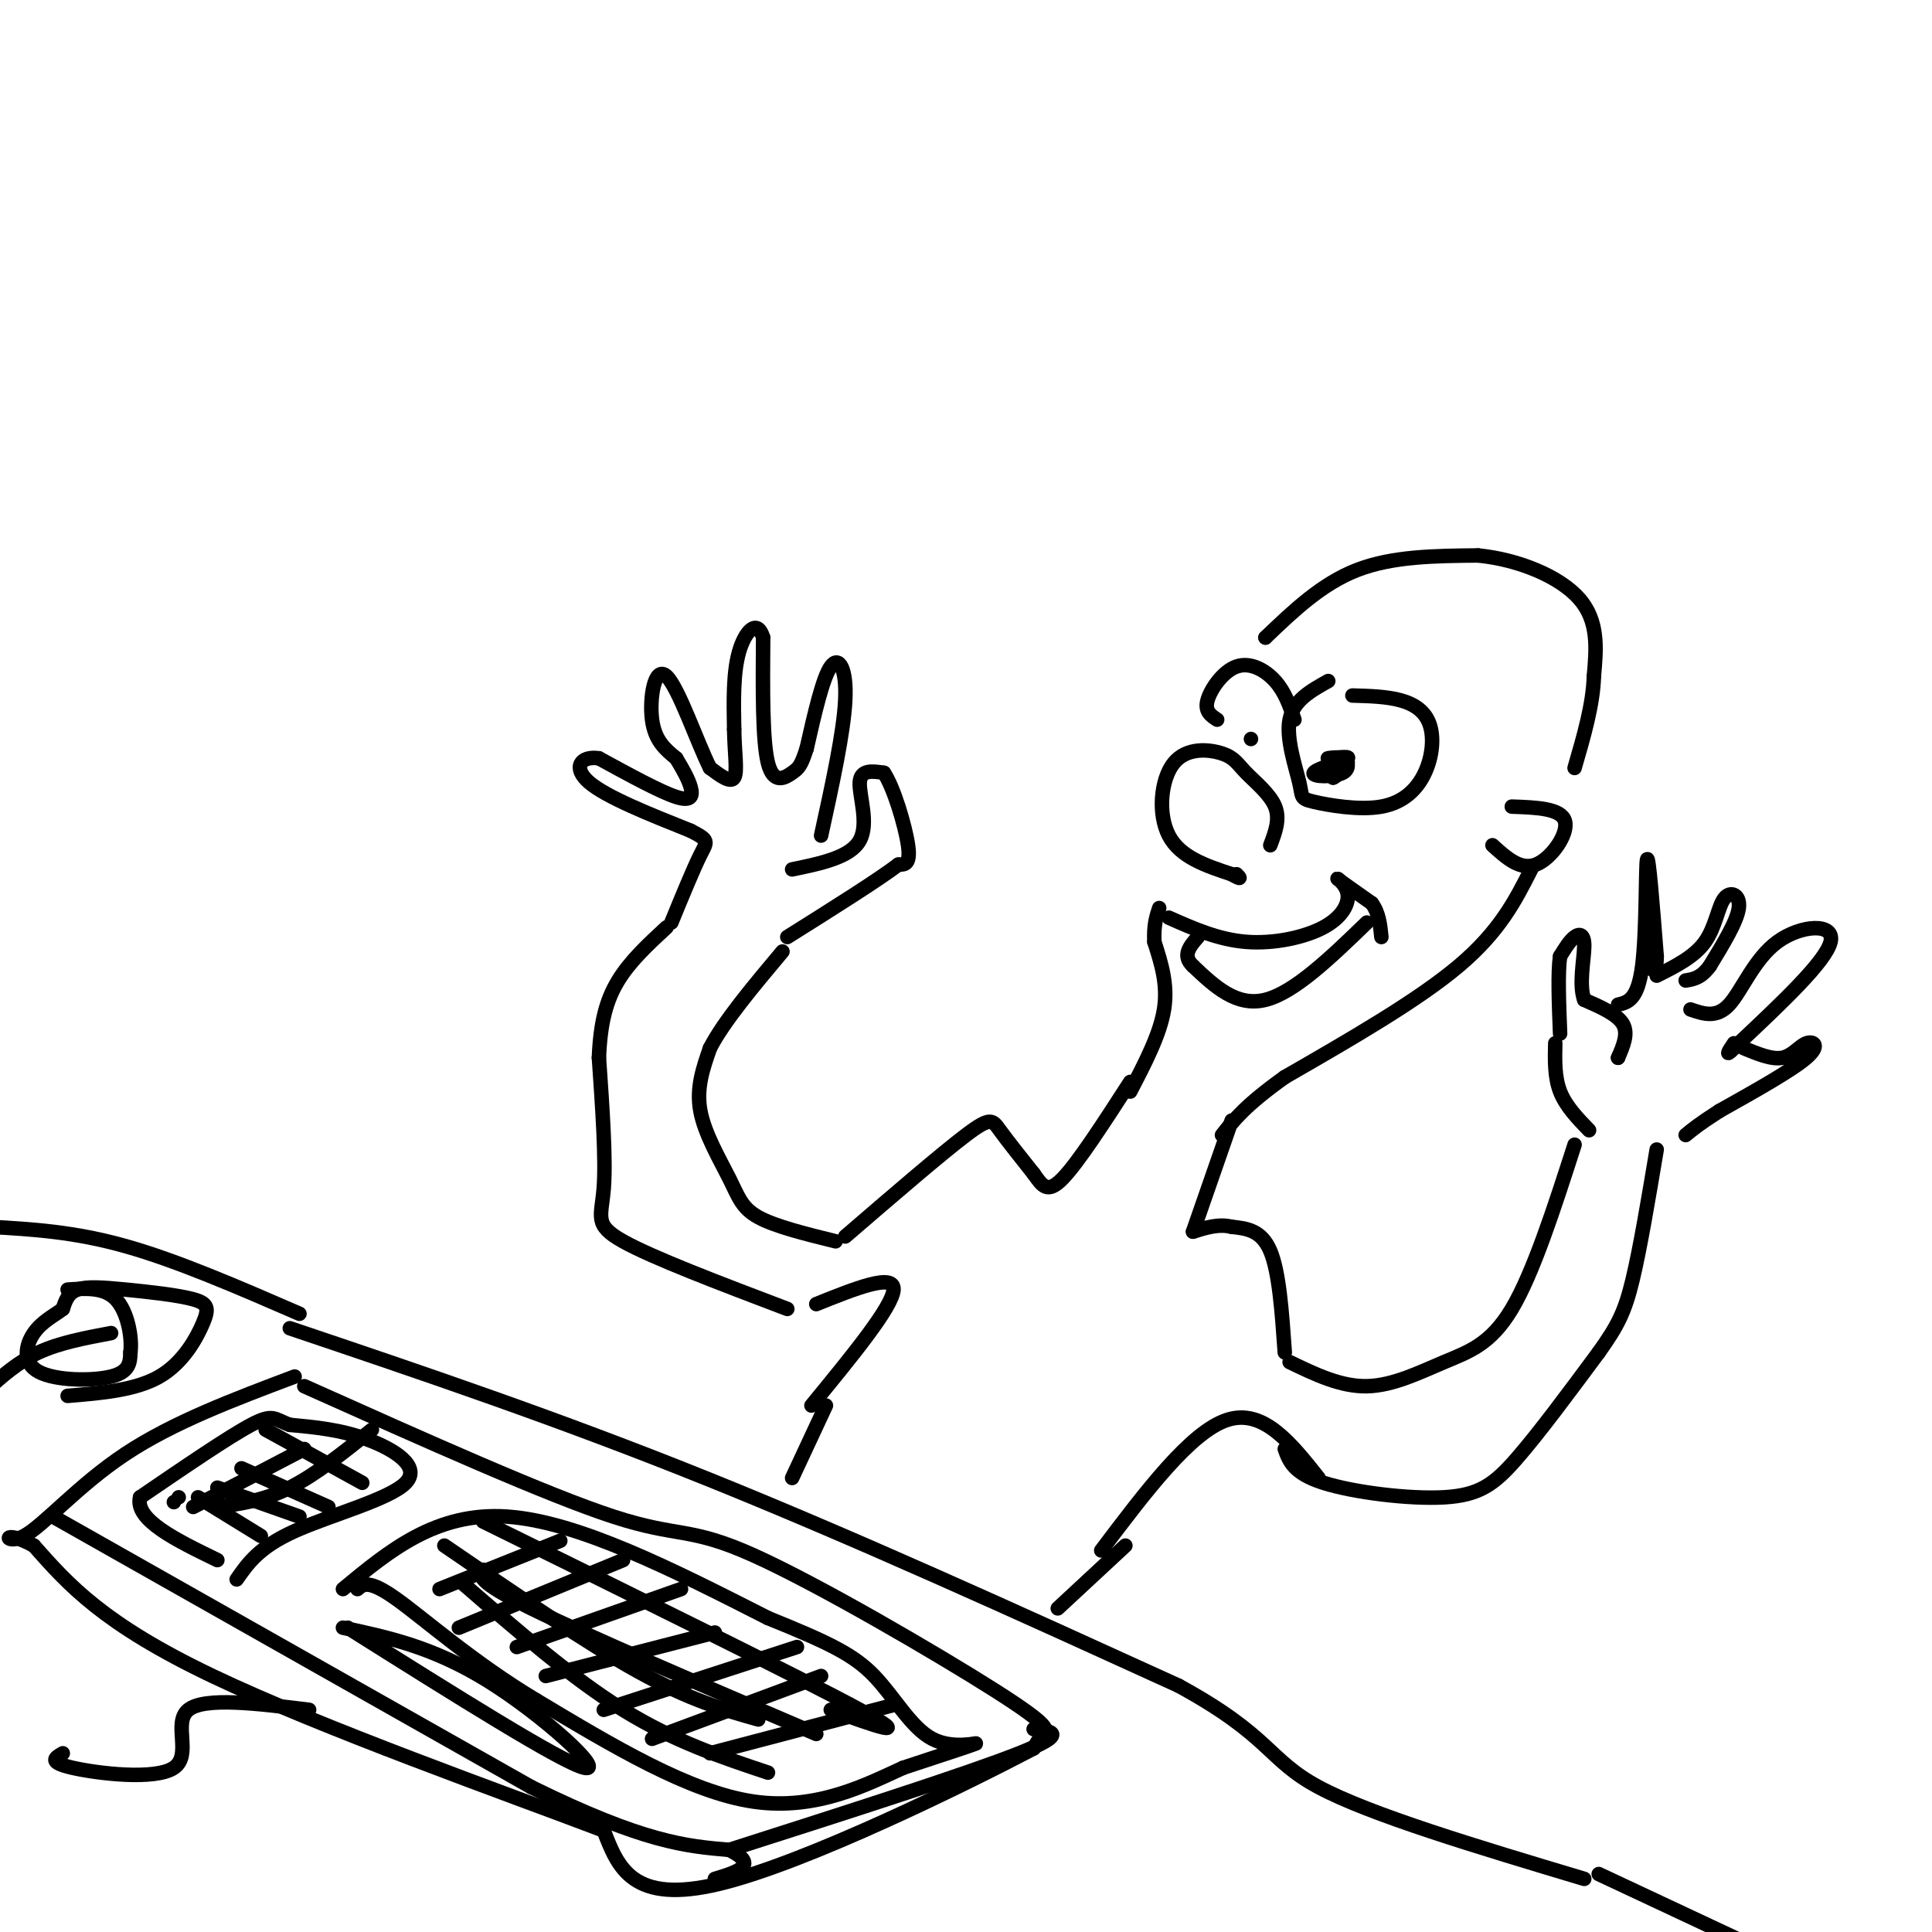 <svg viewBox='0 0 400 400' version='1.1' xmlns='http://www.w3.org/2000/svg' xmlns:xlink='http://www.w3.org/1999/xlink'><g fill='none' stroke='rgb(0,0,0)' stroke-width='3' stroke-linecap='round' stroke-linejoin='round'><path d='M163,271c-13.933,-5.289 -27.867,-10.578 -34,-14c-6.133,-3.422 -4.467,-4.978 -4,-11c0.467,-6.022 -0.267,-16.511 -1,-27'/><path d='M124,219c0.289,-7.267 1.511,-11.933 4,-16c2.489,-4.067 6.244,-7.533 10,-11'/><path d='M173,257c-6.274,-1.548 -12.548,-3.095 -16,-5c-3.452,-1.905 -4.083,-4.167 -6,-8c-1.917,-3.833 -5.119,-9.238 -6,-14c-0.881,-4.762 0.560,-8.881 2,-13'/><path d='M147,217c2.833,-5.500 8.917,-12.750 15,-20'/><path d='M164,180c6.022,-1.244 12.044,-2.489 14,-6c1.956,-3.511 -0.156,-9.289 0,-12c0.156,-2.711 2.578,-2.356 5,-2'/><path d='M183,160c1.978,2.844 4.422,10.956 5,15c0.578,4.044 -0.711,4.022 -2,4'/><path d='M186,179c-4.167,3.167 -13.583,9.083 -23,15'/><path d='M170,173c2.333,-10.667 4.667,-21.333 5,-28c0.333,-6.667 -1.333,-9.333 -3,-7c-1.667,2.333 -3.333,9.667 -5,17'/><path d='M167,155c-1.167,3.571 -1.583,4.000 -3,5c-1.417,1.000 -3.833,2.571 -5,-2c-1.167,-4.571 -1.083,-15.286 -1,-26'/><path d='M158,132c-1.222,-4.089 -3.778,-1.311 -5,3c-1.222,4.311 -1.111,10.156 -1,16'/><path d='M152,151c0.067,4.800 0.733,8.800 0,10c-0.733,1.200 -2.867,-0.400 -5,-2'/><path d='M147,159c-2.571,-5.048 -6.500,-16.667 -9,-19c-2.500,-2.333 -3.571,4.619 -3,9c0.571,4.381 2.786,6.190 5,8'/><path d='M140,157c1.440,2.381 2.542,4.333 3,6c0.458,1.667 0.274,3.048 -3,2c-3.274,-1.048 -9.637,-4.524 -16,-8'/><path d='M124,157c-3.867,-0.578 -5.533,1.978 -2,5c3.533,3.022 12.267,6.511 21,10'/><path d='M143,172c3.978,2.044 3.422,2.156 2,5c-1.422,2.844 -3.711,8.422 -6,14'/><path d='M267,282c5.292,2.554 10.583,5.107 16,5c5.417,-0.107 10.958,-2.875 16,-5c5.042,-2.125 9.583,-3.607 14,-11c4.417,-7.393 8.708,-20.696 13,-34'/><path d='M266,300c0.899,2.512 1.798,5.024 8,7c6.202,1.976 17.708,3.417 25,3c7.292,-0.417 10.369,-2.690 15,-8c4.631,-5.310 10.815,-13.655 17,-22'/><path d='M331,280c3.978,-5.556 5.422,-8.444 7,-15c1.578,-6.556 3.289,-16.778 5,-27'/><path d='M329,234c-2.417,-2.500 -4.833,-5.000 -6,-8c-1.167,-3.000 -1.083,-6.500 -1,-10'/><path d='M335,219c0.000,0.000 0.000,0.000 0,0'/><path d='M335,219c1.083,-2.500 2.167,-5.000 1,-7c-1.167,-2.000 -4.583,-3.500 -8,-5'/><path d='M328,207c-1.155,-3.095 -0.042,-8.333 0,-11c0.042,-2.667 -0.988,-2.762 -2,-2c-1.012,0.762 -2.006,2.381 -3,4'/><path d='M323,198c-0.500,3.333 -0.250,9.667 0,16'/><path d='M335,208c2.044,-0.489 4.089,-0.978 5,-8c0.911,-7.022 0.689,-20.578 1,-22c0.311,-1.422 1.156,9.289 2,20'/><path d='M343,198c0.000,3.667 -1.000,2.833 -2,2'/><path d='M343,202c3.899,-1.952 7.798,-3.905 10,-7c2.202,-3.095 2.708,-7.333 4,-9c1.292,-1.667 3.369,-0.762 3,2c-0.369,2.762 -3.185,7.381 -6,12'/><path d='M354,200c-1.833,2.500 -3.417,2.750 -5,3'/><path d='M350,209c2.690,0.923 5.381,1.845 8,-1c2.619,-2.845 5.167,-9.458 10,-13c4.833,-3.542 11.952,-4.012 11,0c-0.952,4.012 -9.976,12.506 -19,21'/><path d='M360,216c-3.333,3.500 -2.167,1.750 -1,0'/><path d='M361,217c2.923,1.208 5.845,2.417 8,2c2.155,-0.417 3.542,-2.458 5,-3c1.458,-0.542 2.988,0.417 0,3c-2.988,2.583 -10.494,6.792 -18,11'/><path d='M356,230c-4.167,2.667 -5.583,3.833 -7,5'/><path d='M266,280c-0.583,-8.333 -1.167,-16.667 -3,-21c-1.833,-4.333 -4.917,-4.667 -8,-5'/><path d='M255,254c-2.667,-0.667 -5.333,0.167 -8,1'/><path d='M175,256c9.933,-8.556 19.867,-17.111 25,-21c5.133,-3.889 5.467,-3.111 7,-1c1.533,2.111 4.267,5.556 7,9'/><path d='M214,243c1.800,2.511 2.800,4.289 6,1c3.200,-3.289 8.600,-11.644 14,-20'/><path d='M247,255c0.000,0.000 8.000,-23.000 8,-23'/><path d='M263,175c1.024,-2.697 2.048,-5.395 1,-8c-1.048,-2.605 -4.168,-5.118 -6,-7c-1.832,-1.882 -2.378,-3.133 -5,-4c-2.622,-0.867 -7.321,-1.349 -10,2c-2.679,3.349 -3.337,10.528 -1,15c2.337,4.472 7.668,6.236 13,8'/><path d='M255,181c2.333,1.333 1.667,0.667 1,0'/><path d='M242,190c5.129,2.273 10.258,4.545 16,5c5.742,0.455 12.096,-0.909 16,-3c3.904,-2.091 5.359,-4.909 5,-7c-0.359,-2.091 -2.531,-3.455 -2,-3c0.531,0.455 3.766,2.727 7,5'/><path d='M284,187c1.500,2.000 1.750,4.500 2,7'/><path d='M283,191c-7.500,7.250 -15.000,14.500 -21,16c-6.000,1.500 -10.500,-2.750 -15,-7'/><path d='M247,200c-2.333,-2.167 -0.667,-4.083 1,-6'/><path d='M275,141c-3.612,2.012 -7.224,4.024 -8,8c-0.776,3.976 1.285,9.916 2,13c0.715,3.084 0.086,3.314 3,4c2.914,0.686 9.372,1.830 14,1c4.628,-0.830 7.426,-3.635 9,-7c1.574,-3.365 1.924,-7.291 1,-10c-0.924,-2.709 -3.121,-4.203 -6,-5c-2.879,-0.797 -6.439,-0.899 -10,-1'/><path d='M268,149c-0.976,-2.857 -1.952,-5.714 -4,-8c-2.048,-2.286 -5.167,-4.000 -8,-3c-2.833,1.000 -5.381,4.714 -6,7c-0.619,2.286 0.690,3.143 2,4'/><path d='M276,160c1.376,-1.290 2.752,-2.580 2,-3c-0.752,-0.420 -3.633,0.031 -3,0c0.633,-0.031 4.780,-0.544 4,0c-0.780,0.544 -6.487,2.146 -7,3c-0.513,0.854 4.170,0.961 6,0c1.830,-0.961 0.809,-2.989 0,-3c-0.809,-0.011 -1.404,1.994 -2,4'/><path d='M276,161c0.489,-0.044 2.711,-2.156 3,-3c0.289,-0.844 -1.356,-0.422 -3,0'/><path d='M259,153c0.000,0.000 0.000,0.000 0,0'/><path d='M313,167c5.111,0.178 10.222,0.356 11,3c0.778,2.644 -2.778,7.756 -6,9c-3.222,1.244 -6.111,-1.378 -9,-4'/><path d='M262,132c0.000,0.000 0.000,0.000 0,0'/><path d='M262,132c5.833,-5.583 11.667,-11.167 19,-14c7.333,-2.833 16.167,-2.917 25,-3'/><path d='M306,115c8.422,0.822 16.978,4.378 21,9c4.022,4.622 3.511,10.311 3,16'/><path d='M330,140c-0.167,5.833 -2.083,12.417 -4,19'/><path d='M317,180c-3.250,6.417 -6.500,12.833 -15,20c-8.500,7.167 -22.250,15.083 -36,23'/><path d='M266,223c-8.167,5.833 -10.583,8.917 -13,12'/><path d='M234,226c3.083,-5.917 6.167,-11.833 7,-17c0.833,-5.167 -0.583,-9.583 -2,-14'/><path d='M239,195c-0.167,-3.500 0.417,-5.250 1,-7'/><path d='M273,306c-5.750,-7.250 -11.500,-14.500 -19,-12c-7.500,2.500 -16.750,14.750 -26,27'/><path d='M169,270c8.083,-3.250 16.167,-6.500 16,-3c-0.167,3.500 -8.583,13.750 -17,24'/><path d='M60,275c27.667,9.333 55.333,18.667 86,31c30.667,12.333 64.333,27.667 98,43'/><path d='M244,349c19.244,10.511 18.356,15.289 29,21c10.644,5.711 32.822,12.356 55,19'/><path d='M63,287c25.198,11.287 50.396,22.574 64,27c13.604,4.426 15.616,1.990 29,8c13.384,6.010 38.142,20.464 50,28c11.858,7.536 10.817,8.153 10,9c-0.817,0.847 -1.408,1.923 -2,3'/><path d='M214,362c-13.689,7.178 -46.911,23.622 -65,28c-18.089,4.378 -21.044,-3.311 -24,-11'/><path d='M125,379c-20.089,-7.622 -58.311,-21.178 -81,-32c-22.689,-10.822 -29.844,-18.911 -37,-27'/><path d='M7,320c-7.012,-3.810 -6.042,0.167 -2,-2c4.042,-2.167 11.155,-10.476 21,-17c9.845,-6.524 22.423,-11.262 35,-16'/><path d='M11,314c0.000,0.000 99.000,56.000 99,56'/><path d='M110,370c23.333,11.500 32.167,12.250 41,13'/><path d='M151,383c6.333,3.167 1.667,4.583 -3,6'/><path d='M151,383c24.750,-7.917 49.500,-15.833 60,-20c10.500,-4.167 6.750,-4.583 3,-5'/><path d='M49,327c2.327,-3.345 4.655,-6.690 12,-10c7.345,-3.310 19.708,-6.583 23,-10c3.292,-3.417 -2.488,-6.976 -8,-9c-5.512,-2.024 -10.756,-2.512 -16,-3'/><path d='M60,295c-3.244,-1.133 -3.356,-2.467 -8,0c-4.644,2.467 -13.822,8.733 -23,15'/><path d='M29,310c-1.167,4.667 7.417,8.833 16,13'/><path d='M71,329c9.667,-8.000 19.333,-16.000 34,-15c14.667,1.000 34.333,11.000 54,21'/><path d='M159,335c12.801,5.179 17.802,7.625 22,12c4.198,4.375 7.592,10.678 12,13c4.408,2.322 9.831,0.663 9,1c-0.831,0.337 -7.915,2.668 -15,5'/><path d='M187,366c-7.222,3.267 -17.778,8.933 -31,7c-13.222,-1.933 -29.111,-11.467 -45,-21'/><path d='M111,352c-13.089,-7.844 -23.311,-16.956 -29,-21c-5.689,-4.044 -6.844,-3.022 -8,-2'/><path d='M91,329c0.000,0.000 25.000,-10.000 25,-10'/><path d='M95,337c0.000,0.000 34.000,-14.000 34,-14'/><path d='M107,341c0.000,0.000 34.000,-12.000 34,-12'/><path d='M113,347c0.000,0.000 35.000,-9.000 35,-9'/><path d='M125,354c0.000,0.000 40.000,-13.000 40,-13'/><path d='M135,360c0.000,0.000 35.000,-13.000 35,-13'/><path d='M147,363c0.000,0.000 38.000,-10.000 38,-10'/><path d='M100,315c33.000,16.250 66.000,32.500 78,39c12.000,6.500 3.000,3.250 -6,0'/><path d='M100,325c-0.750,1.167 -1.500,2.333 10,8c11.500,5.667 35.250,15.833 59,26'/><path d='M92,320c14.583,10.000 29.167,20.000 40,26c10.833,6.000 17.917,8.000 25,10'/><path d='M96,328c11.250,9.750 22.500,19.500 33,26c10.500,6.500 20.250,9.750 30,13'/><path d='M45,312c4.833,-0.667 9.667,-1.333 15,-4c5.333,-2.667 11.167,-7.333 17,-12'/><path d='M40,312c0.000,0.000 23.000,-12.000 23,-12'/><path d='M36,311c0.000,0.000 0.000,0.000 0,0'/><path d='M55,296c0.000,0.000 20.000,11.000 20,11'/><path d='M50,304c0.000,0.000 18.000,8.000 18,8'/><path d='M45,308c0.000,0.000 17.000,6.000 17,6'/><path d='M41,310c0.000,0.000 13.000,8.000 13,8'/><path d='M37,310c0.000,0.000 0.000,0.000 0,0'/><path d='M71,337c9.356,2.000 18.711,4.000 30,11c11.289,7.000 24.511,19.000 20,18c-4.511,-1.000 -26.756,-15.000 -49,-29'/><path d='M64,354c-10.839,-1.339 -21.679,-2.679 -25,0c-3.321,2.679 0.875,9.375 -3,12c-3.875,2.625 -15.821,1.179 -21,0c-5.179,-1.179 -3.589,-2.089 -2,-3'/><path d='M14,289c7.044,-0.582 14.088,-1.164 19,-4c4.912,-2.836 7.692,-7.926 9,-11c1.308,-3.074 1.144,-4.133 -2,-5c-3.144,-0.867 -9.270,-1.541 -14,-2c-4.730,-0.459 -8.066,-0.703 -10,0c-1.934,0.703 -2.467,2.351 -3,4'/><path d='M13,271c-1.657,1.298 -4.300,2.544 -6,5c-1.700,2.456 -2.458,6.123 1,8c3.458,1.877 11.131,1.965 15,1c3.869,-0.965 3.935,-2.982 4,-5'/><path d='M27,280c0.400,-3.133 -0.600,-8.467 -3,-11c-2.400,-2.533 -6.200,-2.267 -10,-2'/><path d='M23,276c-5.333,1.000 -10.667,2.000 -15,4c-4.333,2.000 -7.667,5.000 -11,8'/><path d='M62,272c-12.667,-5.500 -25.333,-11.000 -36,-14c-10.667,-3.000 -19.333,-3.500 -28,-4'/><path d='M331,388c0.000,0.000 32.000,15.000 32,15'/><path d='M233,320c0.000,0.000 -14.000,13.000 -14,13'/><path d='M164,306c0.000,0.000 7.000,-15.000 7,-15'/></g>
</svg>